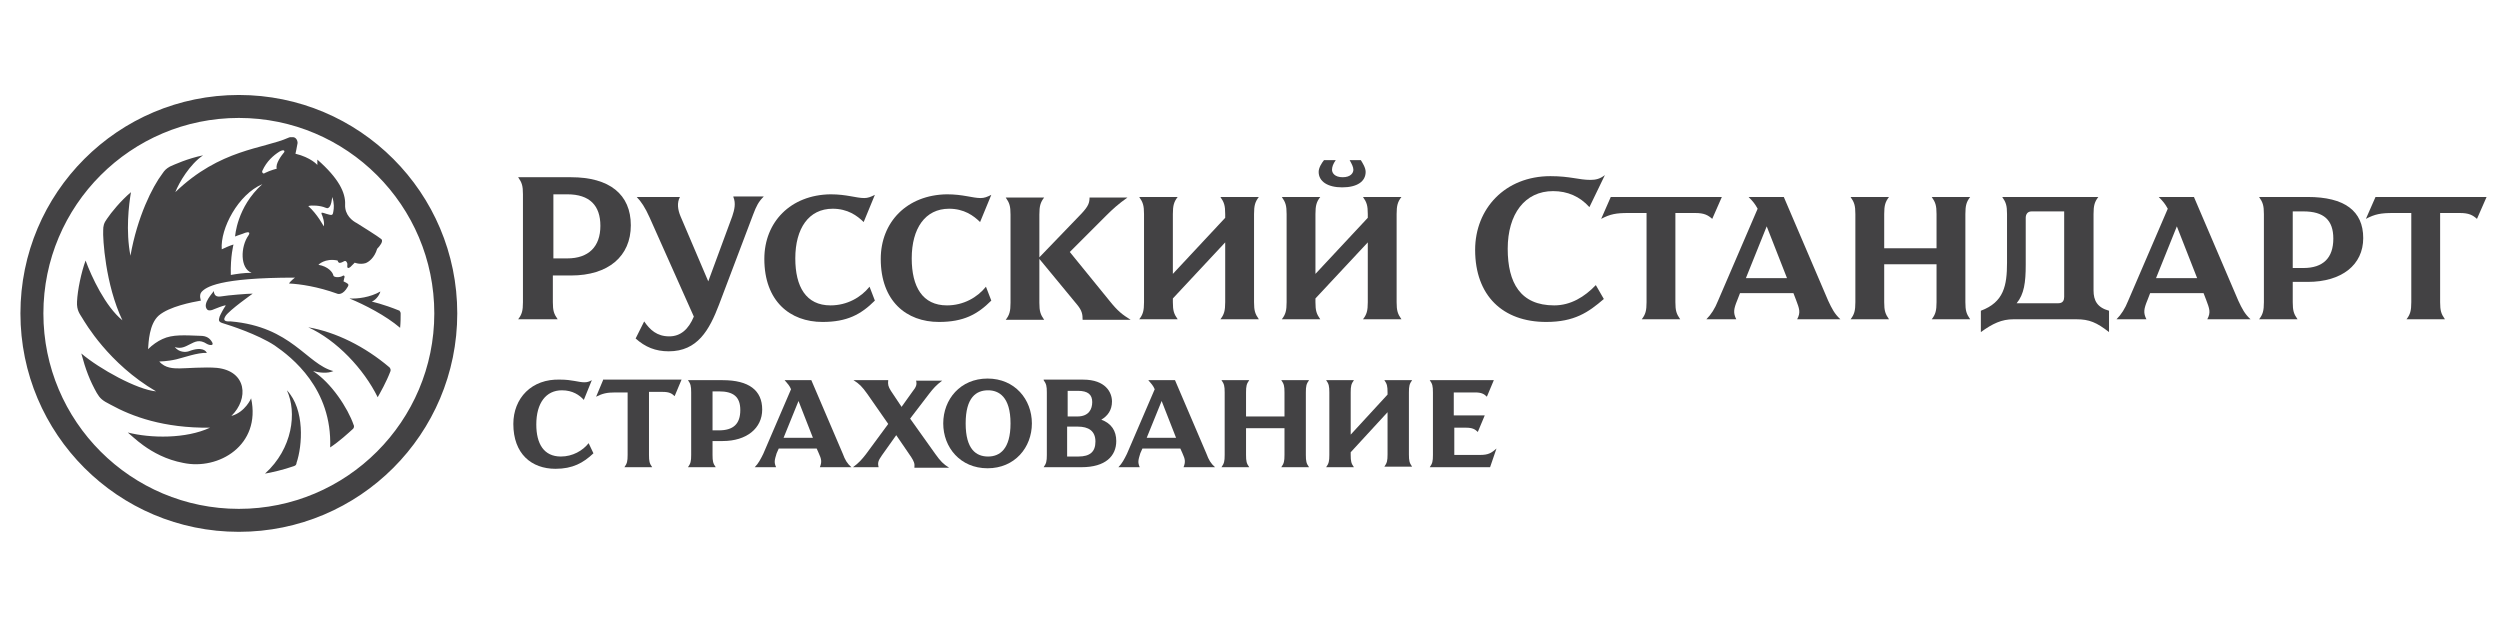 <svg width="200" height="50" viewBox="0 0 200 50" fill="none" xmlns="http://www.w3.org/2000/svg">
<g clip-path="url(#clip0_350_14970)">
<path d="M41.452 14.178C41.751 14.605 41.836 14.861 41.836 15.545V24.175C41.836 24.858 41.751 25.157 41.452 25.542H44.613C44.314 25.115 44.228 24.858 44.228 24.175V22.039H45.681C48.672 22.039 50.466 20.501 50.466 18.023C50.466 15.545 48.757 14.178 45.681 14.178H41.452ZM44.271 15.545H45.382C47.176 15.545 48.031 16.442 48.031 18.066C48.031 19.732 47.091 20.672 45.382 20.672H44.271V15.545Z" fill="#434244"/>
<path d="M58.669 15.758C58.882 16.271 58.754 16.784 58.583 17.297L56.661 22.509L54.439 17.297C54.225 16.784 54.14 16.229 54.396 15.758H50.936C51.278 16.1 51.619 16.613 51.961 17.382L55.507 25.328C55.08 26.354 54.439 26.909 53.542 26.909C52.559 26.909 52.004 26.396 51.534 25.713L50.85 27.08C51.619 27.764 52.431 28.105 53.499 28.105C55.806 28.105 56.746 26.396 57.515 24.389L60.249 17.168C60.506 16.485 60.677 16.143 61.104 15.716H58.669V15.758Z" fill="#434244"/>
<path d="M61.147 20.714C61.147 24.089 63.197 25.756 65.803 25.756C67.769 25.756 68.879 25.157 69.99 24.047L69.563 22.936C68.879 23.79 67.769 24.431 66.444 24.431C64.479 24.431 63.624 22.936 63.624 20.672C63.624 18.279 64.693 16.698 66.615 16.698C67.811 16.698 68.58 17.254 69.093 17.766L69.99 15.588C69.648 15.758 69.435 15.844 69.136 15.844C68.495 15.844 67.726 15.545 66.444 15.545C63.24 15.588 61.147 17.766 61.147 20.714Z" fill="#434244"/>
<path d="M70.46 20.714C70.46 24.089 72.511 25.756 75.117 25.756C77.082 25.756 78.193 25.157 79.304 24.047L78.876 22.936C78.193 23.79 77.082 24.431 75.758 24.431C73.793 24.431 72.938 22.936 72.938 20.672C72.938 18.279 74.006 16.698 75.929 16.698C77.125 16.698 77.894 17.254 78.406 17.766L79.304 15.588C78.962 15.758 78.748 15.844 78.449 15.844C77.808 15.844 77.039 15.545 75.758 15.545C72.553 15.588 70.46 17.766 70.46 20.714Z" fill="#434244"/>
<path d="M87.165 15.758C87.165 16.229 87.079 16.485 86.524 17.083L83.149 20.586V17.168C83.149 16.485 83.234 16.186 83.533 15.801H80.457C80.757 16.229 80.842 16.485 80.842 17.168V24.218C80.842 24.901 80.757 25.2 80.457 25.585H83.533C83.234 25.157 83.149 24.901 83.149 24.218V20.714L86.182 24.389C86.567 24.858 86.609 25.157 86.609 25.585H90.454C89.771 25.157 89.429 24.901 88.746 24.047L85.584 20.159L88.489 17.254C89.002 16.741 89.472 16.314 90.198 15.801H87.165V15.758Z" fill="#434244"/>
<path d="M97.632 15.758C97.931 16.186 98.016 16.442 98.016 17.126V17.425L93.829 21.911V17.126C93.829 16.442 93.915 16.143 94.214 15.758H91.138C91.437 16.186 91.522 16.442 91.522 17.126V24.175C91.522 24.858 91.437 25.157 91.138 25.542H94.214C93.915 25.115 93.829 24.858 93.829 24.175V23.876L98.016 19.39V24.175C98.016 24.858 97.931 25.157 97.632 25.542H100.708C100.409 25.115 100.323 24.858 100.323 24.175V17.126C100.323 16.442 100.409 16.143 100.708 15.758H97.632Z" fill="#434244"/>
<path d="M107.971 12.811C108.141 13.11 108.27 13.366 108.27 13.58C108.27 13.836 108.056 14.178 107.415 14.178C106.774 14.178 106.561 13.836 106.561 13.58C106.561 13.366 106.646 13.11 106.86 12.811H105.92C105.749 13.024 105.493 13.409 105.493 13.751C105.493 14.52 106.219 14.989 107.372 14.989C108.569 14.989 109.252 14.52 109.252 13.751C109.252 13.409 108.996 13.024 108.868 12.811H107.971ZM109.039 15.758C109.338 16.186 109.423 16.442 109.423 17.126V17.425L105.236 21.911V17.126C105.236 16.442 105.322 16.143 105.621 15.758H102.545C102.844 16.186 102.929 16.442 102.929 17.126V24.175C102.929 24.858 102.844 25.157 102.545 25.542H105.621C105.322 25.115 105.236 24.858 105.236 24.175V23.876L109.423 19.39V24.175C109.423 24.858 109.338 25.157 109.039 25.542H112.115C111.816 25.115 111.73 24.858 111.73 24.175V17.126C111.73 16.442 111.816 16.143 112.115 15.758H109.039Z" fill="#434244"/>
<path d="M127.239 14.392C126.299 14.392 125.615 14.092 124.035 14.092C120.403 14.092 118.011 16.698 118.011 19.988C118.011 23.662 120.232 25.756 123.693 25.756C125.957 25.756 127.068 24.987 128.307 23.919L127.666 22.808C126.769 23.748 125.658 24.431 124.334 24.431C121.642 24.431 120.617 22.637 120.617 19.903C120.617 17.126 121.984 15.289 124.248 15.289C125.402 15.289 126.384 15.716 127.153 16.57L128.392 14.007C128.008 14.306 127.666 14.392 127.239 14.392Z" fill="#434244"/>
<path d="M128.862 15.758L128.093 17.51C128.819 17.126 129.289 17.04 130.272 17.04H131.724V24.175C131.724 24.858 131.639 25.157 131.34 25.542H134.416C134.117 25.115 134.031 24.858 134.031 24.175V17.04H135.612C136.338 17.04 136.637 17.211 136.979 17.51L137.748 15.758H128.862Z" fill="#434244"/>
<path d="M139.884 15.758C140.269 16.143 140.397 16.314 140.611 16.698L137.449 24.047C137.193 24.688 136.894 25.157 136.509 25.542H138.902C138.646 25.029 138.688 24.73 138.987 24.004L139.201 23.449H143.473L143.687 24.004C143.943 24.688 144.071 24.987 143.772 25.542H147.233C146.763 25.115 146.549 24.688 146.25 24.047L142.704 15.758H139.884ZM141.337 18.108L142.961 22.252H139.671L141.337 18.108Z" fill="#434244"/>
<path d="M154.538 15.758C154.837 16.186 154.923 16.442 154.923 17.126V19.86H150.736V17.126C150.736 16.442 150.822 16.143 151.121 15.758H148.045C148.344 16.186 148.429 16.442 148.429 17.126V24.175C148.429 24.858 148.344 25.157 148.045 25.542H151.121C150.822 25.115 150.736 24.858 150.736 24.175V21.142H154.923V24.175C154.923 24.858 154.837 25.157 154.538 25.542H157.614C157.315 25.115 157.23 24.858 157.23 24.175V17.126C157.23 16.442 157.315 16.143 157.614 15.758H154.538Z" fill="#434244"/>
<path d="M160.178 15.758C160.477 16.186 160.562 16.442 160.562 17.126V21.013C160.562 22.851 160.306 24.175 158.469 24.858V26.567C159.409 25.884 160.135 25.542 161.075 25.542H166.116C167.142 25.542 167.74 25.798 168.722 26.567V24.858C167.783 24.602 167.483 24.047 167.483 23.235V17.126C167.483 16.442 167.569 16.143 167.868 15.758H160.178ZM162.058 21.184V17.425C162.058 17.168 162.186 16.912 162.528 16.912H165.134V23.748C165.134 24.004 165.048 24.26 164.664 24.26H161.331C161.93 23.534 162.058 22.594 162.058 21.184Z" fill="#434244"/>
<path d="M172.696 15.758C173.08 16.143 173.208 16.314 173.422 16.698L170.26 24.047C170.004 24.688 169.705 25.157 169.321 25.542H171.713C171.457 25.029 171.499 24.73 171.798 24.004L172.012 23.449H176.284L176.498 24.004C176.754 24.688 176.882 24.987 176.583 25.542H180.044C179.574 25.115 179.36 24.688 179.061 24.047L175.515 15.758H172.696ZM174.148 18.108L175.772 22.252H172.482L174.148 18.108Z" fill="#434244"/>
<path d="M180.727 15.758C181.026 16.186 181.112 16.442 181.112 17.126V24.175C181.112 24.858 181.026 25.157 180.727 25.542H183.803C183.504 25.115 183.419 24.858 183.419 24.175V22.552H184.615C187.349 22.552 189.058 21.184 189.058 19.048C189.058 16.869 187.563 15.758 184.615 15.758H180.727ZM183.419 16.912H184.273C185.897 16.912 186.666 17.596 186.666 19.091C186.666 20.629 185.854 21.441 184.273 21.441H183.419V16.912Z" fill="#434244"/>
<path d="M190.041 15.758L189.272 17.51C189.998 17.126 190.468 17.04 191.451 17.04H192.903V24.175C192.903 24.858 192.818 25.157 192.519 25.542H195.595C195.296 25.115 195.21 24.858 195.21 24.175V17.04H196.791C197.517 17.04 197.817 17.211 198.158 17.51L198.927 15.758H190.041Z" fill="#434244"/>
<path d="M41.067 33.916C41.067 36.308 42.52 37.504 44.442 37.504C45.809 37.504 46.664 37.034 47.475 36.265L47.091 35.453C46.621 36.052 45.809 36.522 44.869 36.522C43.502 36.522 42.904 35.496 42.904 33.958C42.904 32.249 43.673 31.224 44.955 31.224C45.809 31.224 46.364 31.608 46.706 31.993L47.347 30.412C47.133 30.54 46.963 30.583 46.749 30.583C46.279 30.583 45.766 30.369 44.827 30.369C42.52 30.284 41.067 31.865 41.067 33.916Z" fill="#434244"/>
<path d="M48.244 30.412L47.689 31.737C48.202 31.48 48.543 31.395 49.227 31.395H50.21V36.394C50.21 36.906 50.167 37.077 49.953 37.376H52.175C51.961 37.077 51.919 36.906 51.919 36.394V31.352H53.029C53.542 31.352 53.756 31.48 53.969 31.694L54.525 30.37H48.244V30.412Z" fill="#434244"/>
<path d="M55.038 30.413C55.251 30.712 55.294 30.882 55.294 31.395V36.394C55.294 36.906 55.251 37.077 55.038 37.376H57.259C57.045 37.077 57.003 36.906 57.003 36.394V35.283H57.815C59.737 35.283 60.976 34.258 60.976 32.762C60.976 31.224 59.908 30.413 57.815 30.413H55.038ZM57.003 31.31H57.515C58.669 31.31 59.224 31.737 59.224 32.805C59.224 33.916 58.669 34.428 57.515 34.428H57.003V31.31Z" fill="#434244"/>
<path d="M62.77 30.413C63.026 30.712 63.155 30.84 63.283 31.139L61.061 36.308C60.848 36.735 60.677 37.077 60.378 37.376H62.087C61.916 36.992 61.958 36.821 62.129 36.266L62.3 35.881H65.334L65.504 36.266C65.718 36.735 65.761 36.949 65.59 37.376H68.111C67.769 37.077 67.598 36.778 67.427 36.308L64.906 30.413H62.77ZM63.881 32.079L65.034 35.026H62.685L63.881 32.079Z" fill="#434244"/>
<path d="M73.28 30.413C73.365 30.754 73.323 30.925 72.981 31.352L72.126 32.549L71.272 31.267C71.058 30.925 71.016 30.754 71.058 30.413H68.281C68.751 30.712 68.965 30.925 69.392 31.523L71.058 33.916L69.264 36.351C68.965 36.735 68.709 37.035 68.239 37.376H70.289C70.204 37.035 70.246 36.864 70.546 36.436L71.699 34.813L72.895 36.565C73.109 36.906 73.194 37.077 73.152 37.419H75.929C75.459 37.12 75.245 36.906 74.818 36.308L72.81 33.489L74.348 31.48C74.647 31.096 74.903 30.797 75.373 30.455H73.28V30.413Z" fill="#434244"/>
<path d="M75.459 33.873C75.459 35.795 76.826 37.462 79.005 37.462C81.183 37.462 82.551 35.795 82.551 33.873C82.551 31.95 81.183 30.284 79.005 30.284C76.826 30.284 75.459 31.95 75.459 33.873ZM77.253 33.873C77.253 31.779 78.107 31.224 79.047 31.224C79.902 31.224 80.842 31.737 80.842 33.873C80.842 35.924 79.987 36.522 79.047 36.522C78.107 36.522 77.253 35.966 77.253 33.873Z" fill="#434244"/>
<path d="M83.491 30.412C83.704 30.711 83.747 30.882 83.747 31.395V36.394C83.747 36.906 83.704 37.077 83.491 37.376H86.524C88.446 37.376 89.301 36.479 89.301 35.283C89.301 34.471 88.916 33.873 88.105 33.574C88.617 33.275 88.959 32.805 88.959 32.121C88.959 31.395 88.446 30.37 86.652 30.37H83.491V30.412ZM85.413 31.267H86.225C87.037 31.267 87.378 31.566 87.378 32.164C87.378 32.719 87.122 33.318 86.182 33.318H85.413V31.267ZM85.413 34.129H86.225C87.079 34.129 87.635 34.471 87.635 35.325C87.635 36.137 87.207 36.522 86.268 36.522H85.37V34.129H85.413Z" fill="#434244"/>
<path d="M91.864 30.413C92.12 30.712 92.249 30.84 92.377 31.139L90.155 36.308C89.942 36.735 89.771 37.077 89.472 37.376H91.18C91.01 36.992 91.052 36.821 91.223 36.266L91.394 35.881H94.427L94.598 36.266C94.812 36.735 94.855 36.949 94.684 37.376H97.204C96.863 37.077 96.692 36.778 96.521 36.308L94 30.413H91.864ZM92.932 32.079L94.086 35.026H91.736L92.932 32.079Z" fill="#434244"/>
<path d="M102.502 30.413C102.716 30.712 102.759 30.882 102.759 31.395V33.318H99.683V31.395C99.683 30.882 99.725 30.712 99.939 30.413H97.717C97.931 30.712 97.974 30.882 97.974 31.395V36.394C97.974 36.906 97.931 37.077 97.717 37.376H99.939C99.725 37.077 99.683 36.906 99.683 36.394V34.258H102.759V36.394C102.759 36.906 102.716 37.077 102.502 37.376H104.724C104.51 37.077 104.468 36.906 104.468 36.394V31.395C104.468 30.882 104.51 30.712 104.724 30.413H102.502Z" fill="#434244"/>
<path d="M110.748 30.413C110.961 30.712 111.004 30.882 111.004 31.395V31.566L108.056 34.77V31.395C108.056 30.882 108.099 30.712 108.313 30.413H106.091C106.305 30.712 106.347 30.882 106.347 31.395V36.394C106.347 36.906 106.305 37.077 106.091 37.376H108.313C108.099 37.077 108.056 36.906 108.056 36.394V36.18L111.004 32.976V36.351C111.004 36.864 110.961 37.035 110.748 37.334H112.969C112.756 37.035 112.713 36.864 112.713 36.351V31.395C112.713 30.882 112.756 30.712 112.969 30.413H110.748Z" fill="#434244"/>
<path d="M114.379 30.413C114.593 30.712 114.635 30.882 114.635 31.395V36.394C114.635 36.906 114.593 37.077 114.379 37.376H119.207L119.719 35.881C119.335 36.223 119.079 36.394 118.438 36.394H116.344V34.215H117.284C117.797 34.215 118.011 34.343 118.224 34.557L118.78 33.232H116.302V31.395H118.011C118.523 31.395 118.737 31.523 118.95 31.737L119.506 30.413H114.379Z" fill="#434244"/>
<path d="M1.634 25.072C1.634 34.727 9.452 42.546 19.107 42.546C28.763 42.546 36.581 34.727 36.581 25.072C36.581 15.417 28.763 7.598 19.107 7.598C9.452 7.598 1.634 15.417 1.634 25.072ZM3.471 25.072C3.471 16.442 10.477 9.435 19.107 9.435C27.737 9.435 34.744 16.442 34.744 25.072C34.744 33.702 27.737 40.709 19.107 40.709C10.477 40.709 3.471 33.702 3.471 25.072ZM23.081 11.016C21.073 11.913 17.612 11.913 14.023 15.374C14.322 14.605 15.177 13.152 16.245 12.426C15.006 12.682 13.981 13.152 13.596 13.323C13.297 13.494 13.169 13.622 12.998 13.879C12.186 14.947 10.99 17.339 10.435 20.458C10.05 18.45 10.306 16.399 10.477 15.374C9.666 16.058 8.897 16.997 8.555 17.51C8.299 17.852 8.256 18.108 8.256 18.407C8.213 19.048 8.427 22.765 9.794 25.627C8.427 24.517 7.316 22.124 6.846 20.842C6.504 21.782 6.205 23.192 6.162 24.132C6.12 24.858 6.419 25.157 6.59 25.456C6.803 25.798 8.683 29.088 12.485 31.309C10.99 31.181 7.957 29.515 6.504 28.276C6.846 29.558 7.188 30.455 7.743 31.438C7.999 31.865 8.17 32.036 8.854 32.378C10.563 33.318 13.084 34.257 16.8 34.215C14.878 35.112 12.058 35.069 10.221 34.599C10.392 34.727 10.862 35.197 11.46 35.624C12.229 36.18 13.297 36.778 14.664 37.034C17.484 37.633 20.902 35.624 20.09 31.865C20.09 31.865 19.62 32.976 18.509 33.275C19.919 31.908 19.748 29.686 17.356 29.43C16.416 29.344 14.835 29.472 14.365 29.472C13.895 29.472 13.212 29.472 12.742 28.917C12.742 28.917 13.383 28.917 14.109 28.746C14.664 28.618 15.818 28.191 16.544 28.233C16.501 28.105 16.202 27.678 15.091 28.105C14.835 28.191 14.322 28.191 13.981 27.764C14.493 27.934 14.835 27.721 15.177 27.55C15.604 27.336 15.946 27.123 16.544 27.507C16.758 27.635 17.142 27.678 16.971 27.379C16.8 27.08 16.544 26.866 16.031 26.866C14.792 26.824 13.81 26.738 12.998 27.123C12.614 27.294 12.186 27.593 11.845 27.934C11.887 27.379 11.93 25.926 12.699 25.243C13.553 24.517 15.348 24.175 16.074 24.047C16.074 24.047 15.903 23.619 16.117 23.363C16.459 22.979 17.484 22.21 23.593 22.21C23.593 22.21 23.209 22.509 23.123 22.68C24.02 22.722 25.43 22.936 26.968 23.491C27.054 23.534 27.438 23.619 27.823 22.936C27.951 22.722 27.823 22.68 27.481 22.509C27.524 22.38 27.524 22.252 27.567 22.167C27.567 21.996 27.438 22.039 27.396 22.081C27.182 22.21 26.712 22.21 26.669 22.039C26.627 21.782 26.242 21.312 25.473 21.184C25.473 21.184 25.986 20.629 27.011 20.842C27.011 20.842 27.054 21.099 27.267 21.013C27.481 20.971 27.609 20.757 27.737 20.971C27.823 21.099 27.78 21.184 27.78 21.312C27.78 21.398 27.823 21.526 28.036 21.355C28.122 21.27 28.25 21.142 28.378 21.013C28.378 21.013 28.763 21.184 29.233 21.056C29.489 20.971 29.959 20.629 30.173 19.902C30.386 19.689 30.685 19.304 30.514 19.134C30.258 18.92 28.891 18.066 28.549 17.852C28.207 17.681 27.567 17.211 27.609 16.357C27.652 15.417 27.096 14.263 25.388 12.768C25.388 12.768 25.388 13.067 25.388 13.195C25.388 13.195 24.875 12.597 23.636 12.298C23.636 12.298 23.764 11.742 23.807 11.443C23.807 11.23 23.679 10.973 23.422 10.973C23.209 10.973 23.166 10.973 23.081 11.016ZM20.987 13.665C21.329 12.896 21.884 12.426 22.354 12.127C22.739 11.913 22.782 12.084 22.739 12.17C22.525 12.426 22.012 13.11 22.141 13.494C22.141 13.494 21.628 13.622 21.201 13.836C21.158 13.879 21.115 13.879 21.073 13.879C20.987 13.836 20.945 13.751 20.987 13.665ZM20.987 14.733C18.936 16.57 18.808 18.92 18.808 18.92C19.107 18.792 19.321 18.749 19.62 18.621C19.876 18.535 20.047 18.578 19.876 18.834C19.235 19.732 19.193 21.483 20.133 21.825C19.492 21.825 18.979 21.91 18.466 21.996C18.424 20.501 18.68 19.561 18.68 19.561C18.381 19.646 17.911 19.86 17.74 19.945C17.612 18.279 19.065 15.545 20.987 14.733ZM26.584 15.758C26.755 16.314 26.712 16.656 26.669 16.912C26.627 17.126 26.627 17.254 26.328 17.168C26.199 17.126 25.986 17.083 25.9 17.04C25.729 16.997 25.687 16.997 25.729 17.126C25.815 17.296 25.986 17.809 25.9 18.108C25.9 18.108 25.388 17.126 24.661 16.485C24.918 16.399 25.644 16.442 26.029 16.613C26.071 16.613 26.114 16.656 26.199 16.656C26.37 16.613 26.498 16.442 26.584 15.758ZM27.951 23.876C29.19 24.388 30.856 25.243 32.01 26.226C32.052 25.798 32.052 25.371 32.052 25.072C32.052 24.944 31.967 24.901 31.967 24.858C30.6 24.303 29.745 24.132 29.745 24.132C30.13 23.961 30.386 23.534 30.429 23.32C29.617 23.79 28.592 23.919 27.951 23.876ZM16.587 24.773C16.672 24.858 16.886 24.858 17.142 24.73C17.356 24.645 17.783 24.474 17.997 24.431C18.039 24.431 18.082 24.431 18.039 24.474C17.911 24.645 17.655 25.115 17.569 25.328C17.484 25.627 17.441 25.756 17.911 25.884C18.338 26.012 20.603 26.738 21.97 27.635C23.337 28.575 26.584 31.096 26.413 35.795C27.182 35.283 27.823 34.685 28.25 34.3C28.335 34.215 28.335 34.044 28.293 34.001C27.823 32.634 26.498 30.626 25.046 29.686C25.516 29.814 26.199 29.9 26.669 29.686C24.533 29.131 23.337 26.14 18.466 25.713C18.21 25.713 17.74 25.756 18.039 25.286C18.338 24.816 20.218 23.491 20.218 23.491C19.834 23.491 18.21 23.619 17.74 23.705C17.27 23.79 17.142 23.619 17.099 23.278C17.099 23.363 16.117 24.303 16.587 24.773ZM30.215 31.779C30.429 31.395 30.899 30.583 31.241 29.686C31.283 29.558 31.198 29.43 31.155 29.387C29.19 27.721 26.883 26.567 24.661 26.183C26.926 27.208 29.105 29.515 30.215 31.779ZM21.201 37.889C21.713 37.803 22.653 37.59 23.508 37.291C23.679 37.248 23.721 37.12 23.721 37.034C24.191 35.667 24.405 32.762 22.952 31.224C23.764 32.976 23.422 35.881 21.201 37.889Z" fill="#434244"/>
</g>
<defs>
<clipPath id="clip0_350_14970">
<rect width="198.645" height="35.802" fill="white" transform="translate(1 7)"/>
</clipPath>
</defs>
</svg>
